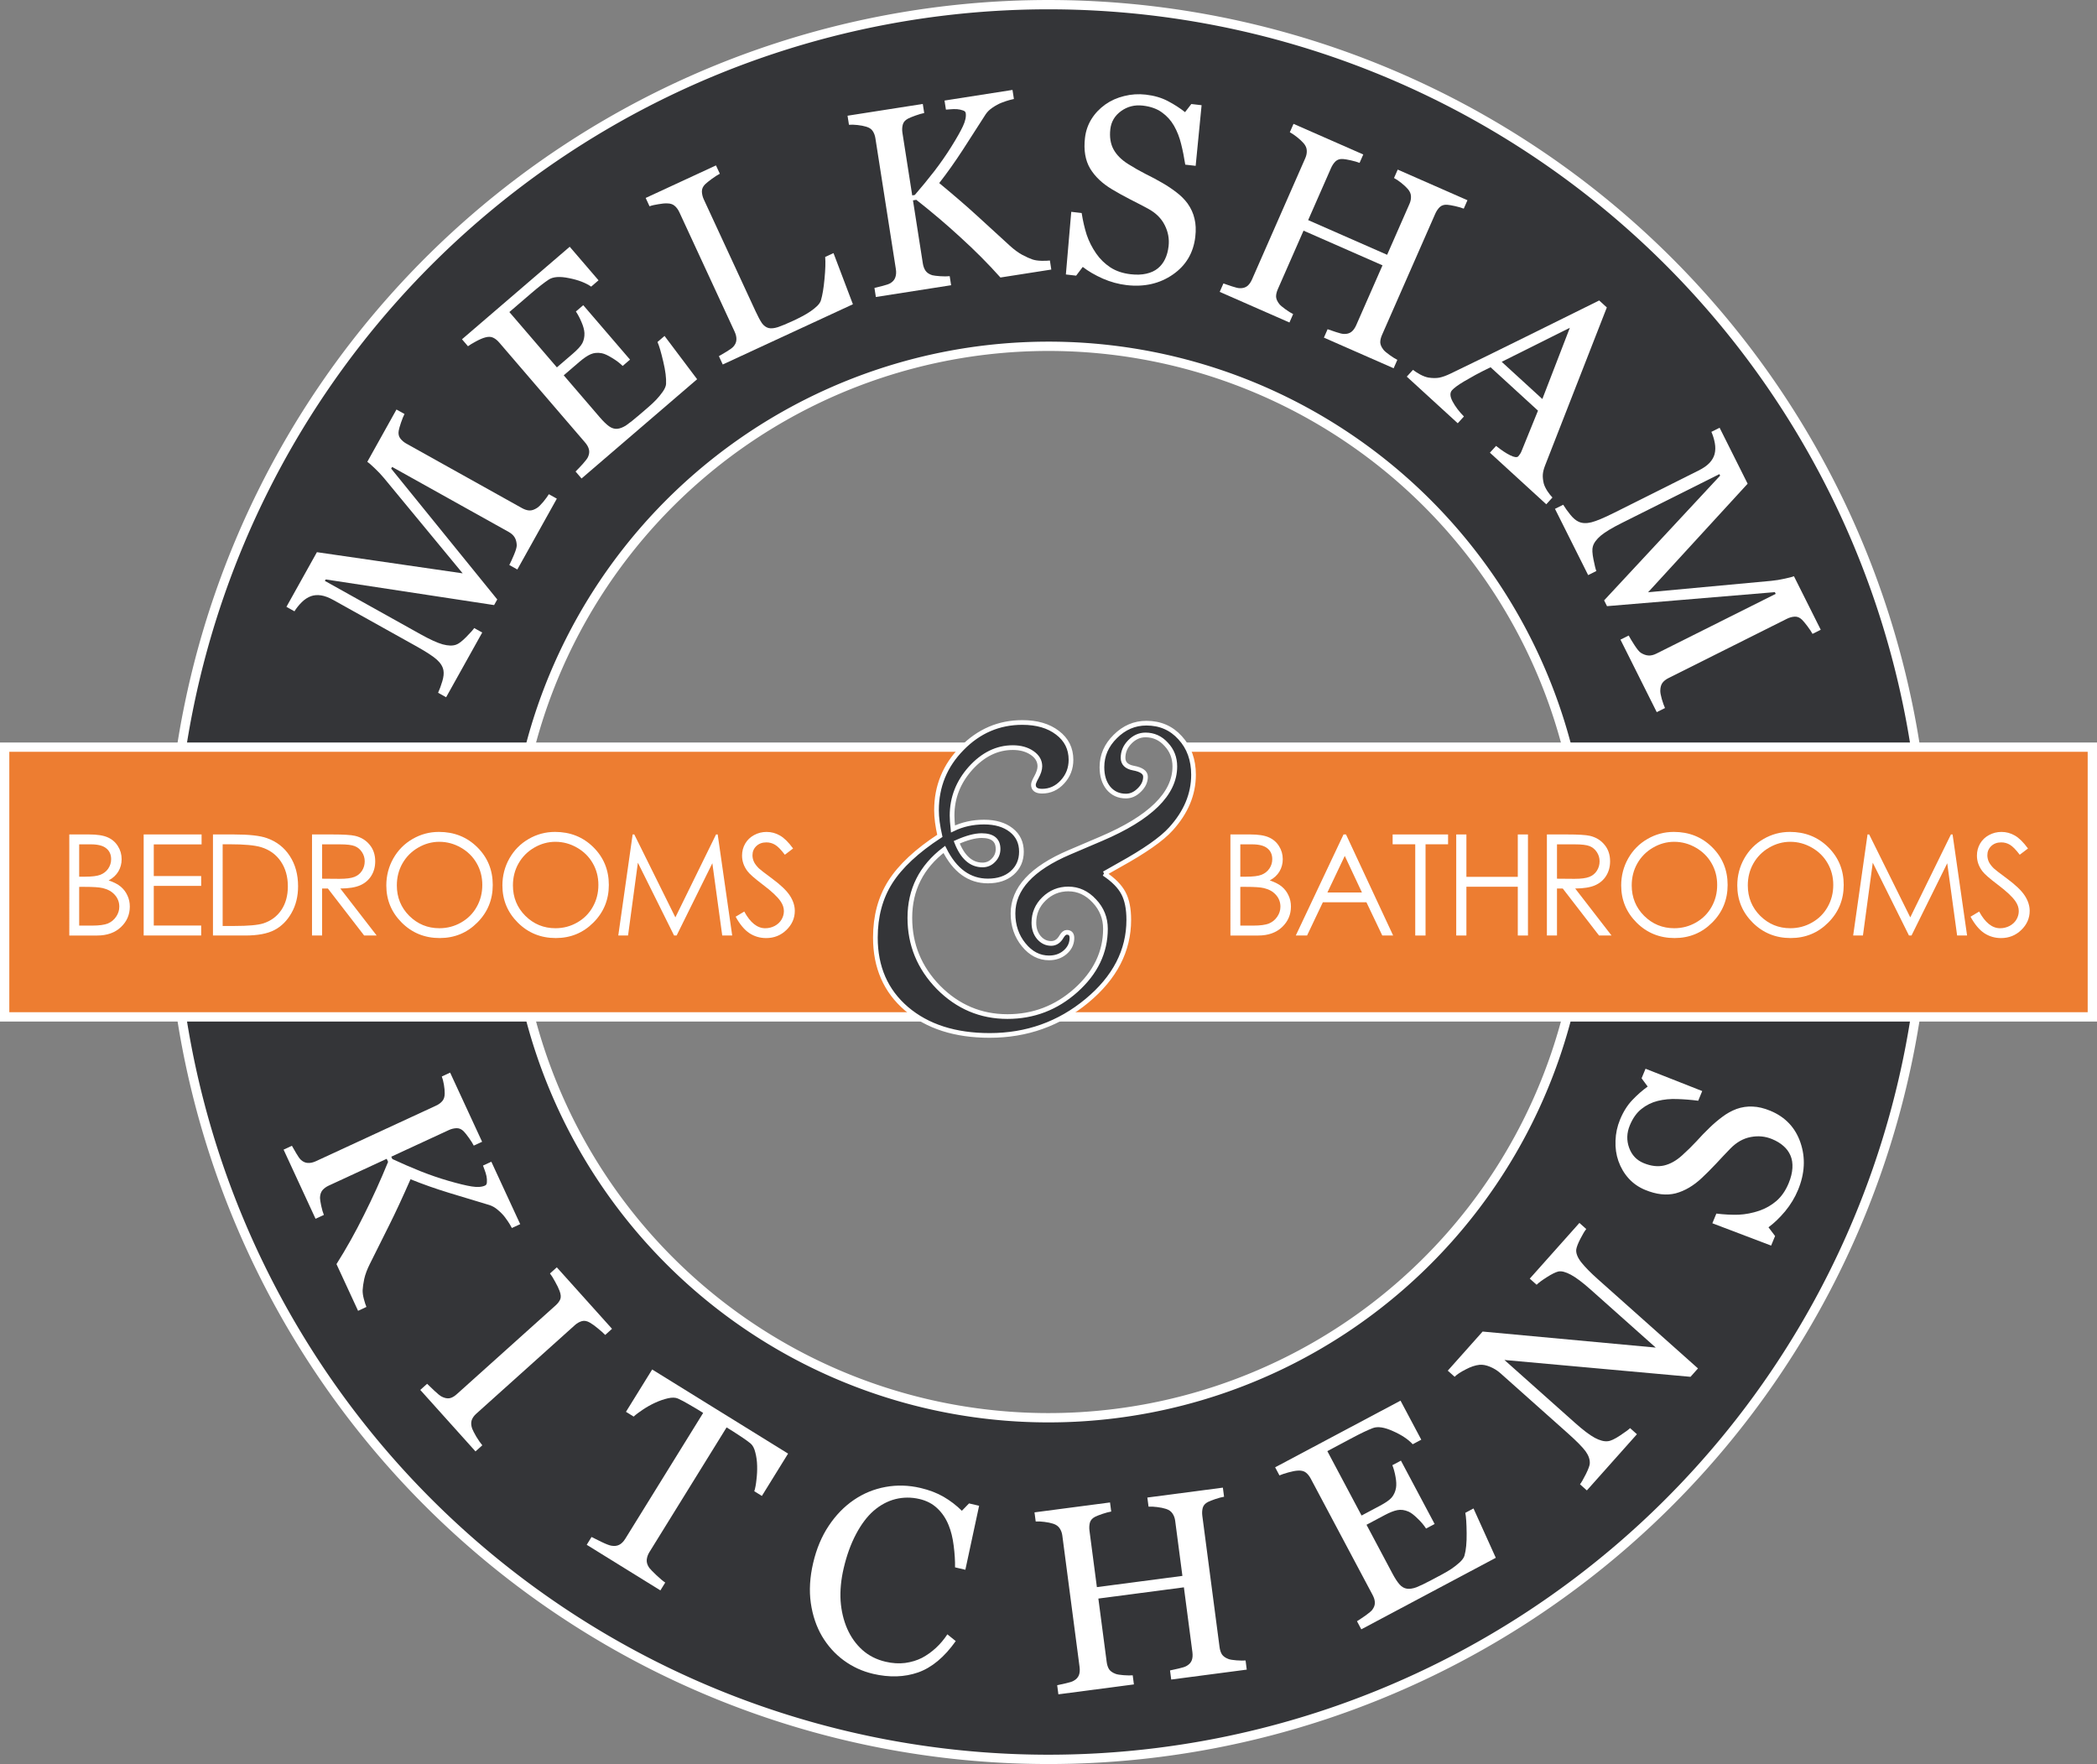 <?xml version="1.0" encoding="UTF-8" standalone="no"?>
<!-- Created with Inkscape (http://www.inkscape.org/) -->

<svg
   xmlns:dc="http://purl.org/dc/elements/1.1/"
   xmlns:cc="http://creativecommons.org/ns#"
   xmlns:rdf="http://www.w3.org/1999/02/22-rdf-syntax-ns#"
   xmlns:svg="http://www.w3.org/2000/svg"
   xmlns="http://www.w3.org/2000/svg"
   xmlns:sodipodi="http://sodipodi.sourceforge.net/DTD/sodipodi-0.dtd"
   xmlns:inkscape="http://www.inkscape.org/namespaces/inkscape"
   width="178.764mm"
   height="150.397mm"
   viewBox="0 0 178.764 150.397"
   version="1.1"
   id="svg8"
   inkscape:version="0.92.4 (5da689c313, 2019-01-14)"
   sodipodi:docname="MK-Logo.svg">
  <rect x="0" y="0" width="178.764" height="150.397" fill="#808080" stroke="none"/>
  <defs
     id="defs2" />
  <sodipodi:namedview
     id="base"
     pagecolor="#ffffff"
     bordercolor="#666666"
     borderopacity="1.0"
     inkscape:pageopacity="0.0"
     inkscape:pageshadow="2"
     inkscape:zoom="1"
     inkscape:cx="250.10575"
     inkscape:cy="285.28701"
     inkscape:document-units="px"
     inkscape:current-layer="layer1"
     showgrid="false"
     showguides="true"
     inkscape:guide-bbox="true"
     inkscape:snap-global="false"
     inkscape:window-width="1920"
     inkscape:window-height="1001"
     inkscape:window-x="1911"
     inkscape:window-y="700"
     inkscape:window-maximized="1" />
  <g
     inkscape:label="Layer 1"
     inkscape:groupmode="layer"
     id="layer1"
     transform="translate(-15.851,-73.644)">
    <g
       id="g4817">
      <path
         inkscape:connector-curvature="0"
         id="path815"
         d="m 101.561,74.132 a 74.792,74.792 0 0 0 -19.848,3.704 74.792,74.792 0 0 0 -47.477,94.518 74.792,74.792 0 0 0 94.517,47.477 74.792,74.792 0 0 0 47.477,-94.518 74.792,74.792 0 0 0 -74.669,-51.181 z m 1.43,29.088 a 45.669,45.669 0 0 1 45.594,31.252 45.669,45.669 0 0 1 -28.99,57.714 45.669,45.669 0 0 1 -57.714,-28.99 45.669,45.669 0 0 1 28.989,-57.714 45.669,45.669 0 0 1 12.12,-2.262 z"
         style="fill:#343538;fill-opacity:1;stroke:#ffffff;stroke-width:0.794;stroke-miterlimit:4;stroke-dasharray:none;stroke-dashoffset:0;stroke-opacity:1" />
      <g
         id="text863"
         style="font-style:normal;font-variant:normal;font-weight:normal;font-stretch:normal;font-size:22.578px;line-height:1.25;font-family:Georgia;-inkscape-font-specification:'Georgia, Normal';font-variant-ligatures:normal;font-variant-caps:normal;font-variant-numeric:normal;font-feature-settings:normal;text-align:start;letter-spacing:0.529px;word-spacing:0px;writing-mode:lr-tb;text-anchor:start;fill:#ffffff;fill-opacity:1;stroke:none;stroke-width:0.265"
         aria-label="MELKSHAM">
        <path
           id="path931"
           style="font-style:normal;font-variant:normal;font-weight:normal;font-stretch:normal;font-size:22.578px;font-family:Georgia;-inkscape-font-specification:'Georgia, Normal';font-variant-ligatures:normal;font-variant-caps:normal;font-variant-numeric:normal;font-feature-settings:normal;text-align:start;letter-spacing:0.529px;writing-mode:lr-tb;text-anchor:start;fill:#ffffff;stroke-width:0.265"
           d="m 63.32,116.154 -3.367,6.037 -0.684,-0.381 q 0.173,-0.333 0.4,-0.875 0.232,-0.552 0.234,-0.804 -0.016,-0.401 -0.172,-0.664 -0.16,-0.279 -0.516,-0.477 l -9.936,-5.541 -0.081,0.144 9.042,11.152 -0.268,0.481 -14.357,-2.187 -0.07,0.125 8.155,4.548 q 1.184,0.66 1.881,0.86 0.702,0.19 1.144,0.032 0.32,-0.099 0.874,-0.661 0.553,-0.562 0.676,-0.759 l 0.684,0.381 -3.077,5.517 -0.684,-0.381 q 0.203,-0.455 0.36,-0.986 0.163,-0.54 0.096,-0.919 -0.082,-0.487 -0.57,-0.924 -0.489,-0.437 -1.798,-1.167 l -6.99,-3.898 q -0.607,-0.338 -1.072,-0.409 -0.466,-0.07 -0.857,0.065 -0.426,0.153 -0.793,0.517 -0.367,0.363 -0.622,0.776 l -0.684,-0.381 2.599,-4.66 12.425,1.804 -6.706,-8.12 q -0.37,-0.446 -0.81,-0.856 -0.445,-0.425 -0.613,-0.531 l 2.486,-4.458 0.684,0.381 q -0.141,0.275 -0.3,0.742 -0.154,0.457 -0.194,0.687 -0.067,0.392 0.138,0.658 0.205,0.266 0.523,0.443 l 9.85,5.493 q 0.337,0.188 0.633,0.201 0.296,0.013 0.651,-0.217 0.193,-0.12 0.527,-0.514 0.324,-0.4 0.479,-0.655 z"
           inkscape:connector-curvature="0" />
        <path
           id="path933"
           style="font-style:normal;font-variant:normal;font-weight:normal;font-stretch:normal;font-size:22.578px;font-family:Georgia;-inkscape-font-specification:'Georgia, Normal';font-variant-ligatures:normal;font-variant-caps:normal;font-variant-numeric:normal;font-feature-settings:normal;text-align:start;letter-spacing:0.529px;writing-mode:lr-tb;text-anchor:start;fill:#ffffff;stroke-width:0.265"
           d="m 72.502,102.282 2.777,3.69 -9.852,8.462 -0.51,-0.594 q 0.237,-0.232 0.612,-0.642 0.368,-0.418 0.443,-0.584 0.16,-0.355 0.088,-0.642 -0.064,-0.294 -0.329,-0.604 l -7.327,-8.53 q -0.237,-0.276 -0.509,-0.406 -0.279,-0.138 -0.686,-0.021 -0.319,0.085 -0.776,0.332 -0.448,0.24 -0.688,0.417 l -0.51,-0.594 9.183,-7.887 2.457,2.86 -0.627,0.539 q -0.713,-0.492 -1.884,-0.722 -1.17,-0.245 -1.729,0.119 -0.288,0.189 -0.662,0.481 -0.374,0.292 -0.834,0.687 l -1.865,1.602 4.051,4.717 1.338,-1.149 q 0.644,-0.553 0.836,-0.922 0.193,-0.384 0.175,-0.862 -0.024,-0.401 -0.244,-0.91 -0.218,-0.525 -0.485,-0.92 l 0.627,-0.539 3.987,4.641 -0.627,0.539 q -0.378,-0.373 -0.909,-0.687 -0.53,-0.329 -0.861,-0.394 -0.539,-0.103 -0.96,0.084 -0.412,0.18 -0.956,0.647 l -1.338,1.149 3.06,3.563 q 0.46,0.535 0.801,0.78 0.341,0.245 0.695,0.217 0.354,-0.028 0.773,-0.301 0.412,-0.281 1.106,-0.878 0.276,-0.237 0.728,-0.625 0.452,-0.388 0.732,-0.687 0.289,-0.306 0.552,-0.677 0.264,-0.387 0.277,-0.659 0.04,-0.732 -0.239,-1.902 -0.277,-1.186 -0.491,-1.671 z"
           inkscape:connector-curvature="0" />
        <path
           id="path935"
           style="font-style:normal;font-variant:normal;font-weight:normal;font-stretch:normal;font-size:22.578px;font-family:Georgia;-inkscape-font-specification:'Georgia, Normal';font-variant-ligatures:normal;font-variant-caps:normal;font-variant-numeric:normal;font-feature-settings:normal;text-align:start;letter-spacing:0.529px;writing-mode:lr-tb;text-anchor:start;fill:#ffffff;stroke-width:0.265"
           d="m 86.905,95.22 1.654,4.361 -11.095,5.135 -0.329,-0.71 q 0.231,-0.131 0.658,-0.39 0.437,-0.263 0.58,-0.426 0.24,-0.269 0.254,-0.579 0.024,-0.315 -0.156,-0.705 L 73.767,91.74 q -0.157,-0.34 -0.398,-0.545 -0.23,-0.209 -0.645,-0.212 -0.286,-0.014 -0.757,0.071 -0.466,0.07 -0.745,0.175 l -0.329,-0.71 5.993,-2.774 0.329,0.71 q -0.276,0.14 -0.684,0.438 -0.399,0.294 -0.566,0.456 -0.285,0.277 -0.28,0.628 0.014,0.346 0.167,0.676 l 4.413,9.535 q 0.306,0.66 0.537,1.003 0.237,0.328 0.569,0.417 0.313,0.074 0.791,-0.075 0.483,-0.163 1.304,-0.543 0.37,-0.171 0.761,-0.377 0.391,-0.205 0.723,-0.432 0.322,-0.222 0.566,-0.456 0.249,-0.249 0.315,-0.474 0.197,-0.65 0.307,-1.831 0.115,-1.195 0.057,-1.873 z"
           inkscape:connector-curvature="0" />
        <path
           id="path937"
           style="font-style:normal;font-variant:normal;font-weight:normal;font-stretch:normal;font-size:22.578px;font-family:Georgia;-inkscape-font-specification:'Georgia, Normal';font-variant-ligatures:normal;font-variant-caps:normal;font-variant-numeric:normal;font-feature-settings:normal;text-align:start;letter-spacing:0.529px;writing-mode:lr-tb;text-anchor:start;fill:#ffffff;stroke-width:0.265"
           d="m 105.471,96.623 -4.335,0.678 q -1.556,-1.743 -3.39,-3.409 -1.825,-1.679 -3.783,-3.213 l -0.283,0.044 0.841,5.381 q 0.056,0.359 0.231,0.622 0.186,0.261 0.573,0.379 0.186,0.049 0.672,0.085 0.496,0.034 0.814,-0.004 l 0.121,0.773 -6.415,1.003 -0.121,-0.773 q 0.247,-0.061 0.72,-0.179 0.472,-0.119 0.655,-0.236 0.305,-0.193 0.404,-0.487 0.108,-0.307 0.047,-0.699 l -1.744,-11.153 q -0.058,-0.37 -0.231,-0.622 -0.162,-0.254 -0.56,-0.37 -0.316,-0.096 -0.736,-0.141 -0.42,-0.046 -0.728,-0.02 l -0.121,-0.773 6.415,-1.003 0.121,0.773 q -0.303,0.059 -0.747,0.217 -0.444,0.159 -0.65,0.269 -0.35,0.189 -0.433,0.514 -0.083,0.325 -0.027,0.685 l 0.835,5.337 0.218,-0.034 q 0.851,-0.981 1.659,-2.022 0.806,-1.052 1.44,-2.066 0.705,-1.126 1.006,-1.775 0.309,-0.662 0.238,-1.12 -0.026,-0.163 -0.248,-0.229 -0.213,-0.078 -0.485,-0.103 -0.315,-0.018 -0.557,0.009 -0.243,0.016 -0.397,0.029 l -0.121,-0.773 5.795,-0.906 0.121,0.773 q -0.033,0.005 -0.14,0.033 -0.107,0.028 -0.247,0.061 -0.151,0.035 -0.298,0.091 -0.147,0.057 -0.38,0.138 -0.368,0.147 -0.751,0.408 -0.374,0.248 -0.591,0.572 -0.923,1.45 -1.93,3.002 -1.007,1.552 -2.03,2.862 1.949,1.614 3.238,2.796 1.3,1.18 2.76,2.525 0.56,0.515 1.085,0.801 0.523,0.275 0.888,0.397 0.305,0.097 0.742,0.107 0.437,0.01 0.722,-0.024 z"
           inkscape:connector-curvature="0" />
        <path
           id="path939"
           style="font-style:normal;font-variant:normal;font-weight:normal;font-stretch:normal;font-size:22.578px;font-family:Georgia;-inkscape-font-specification:'Georgia, Normal';font-variant-ligatures:normal;font-variant-caps:normal;font-variant-numeric:normal;font-feature-settings:normal;text-align:start;letter-spacing:0.529px;writing-mode:lr-tb;text-anchor:start;fill:#ffffff;stroke-width:0.265"
           d="m 117.096,91.001 q 0.43,0.604 0.584,1.288 0.167,0.674 0.067,1.539 -0.237,2.059 -1.913,3.22 -1.676,1.161 -3.932,0.902 -1.04,-0.12 -2.044,-0.557 -1.003,-0.448 -1.705,-0.995 l -0.563,0.745 -0.876,-0.101 0.459,-5.34 0.887,0.102 q 0.16,1.017 0.43,1.858 0.282,0.831 0.805,1.591 0.495,0.712 1.207,1.182 0.723,0.471 1.73,0.587 0.756,0.087 1.337,-0.046 0.592,-0.132 0.984,-0.453 0.392,-0.321 0.612,-0.784 0.232,-0.473 0.305,-1.108 0.107,-0.931 -0.327,-1.791 -0.432,-0.871 -1.425,-1.407 -0.679,-0.367 -1.56,-0.812 -0.88,-0.456 -1.512,-0.84 -1.246,-0.743 -1.87,-1.78 -0.612,-1.047 -0.434,-2.591 0.102,-0.887 0.552,-1.612 0.45,-0.725 1.187,-1.251 0.701,-0.496 1.602,-0.715 0.903,-0.229 1.845,-0.121 1.073,0.123 1.879,0.549 0.816,0.427 1.467,0.945 l 0.535,-0.693 0.876,0.101 -0.506,5.169 -0.887,-0.102 q -0.139,-0.915 -0.352,-1.761 -0.203,-0.844 -0.609,-1.557 -0.398,-0.689 -1.034,-1.14 -0.635,-0.461 -1.621,-0.575 -1.04,-0.12 -1.851,0.464 -0.811,0.584 -0.921,1.547 -0.116,1.008 0.278,1.73 0.395,0.711 1.244,1.242 0.755,0.475 1.489,0.848 0.746,0.363 1.432,0.764 0.624,0.36 1.185,0.791 0.572,0.432 0.965,0.965 z"
           inkscape:connector-curvature="0" />
        <path
           id="path941"
           style="font-style:normal;font-variant:normal;font-weight:normal;font-stretch:normal;font-size:22.578px;font-family:Georgia;-inkscape-font-specification:'Georgia, Normal';font-variant-ligatures:normal;font-variant-caps:normal;font-variant-numeric:normal;font-feature-settings:normal;text-align:start;letter-spacing:0.529px;writing-mode:lr-tb;text-anchor:start;fill:#ffffff;stroke-width:0.265"
           d="m 134.656,105.037 -5.945,-2.611 0.315,-0.717 q 0.251,0.086 0.723,0.245 0.482,0.164 0.689,0.158 0.356,0.012 0.604,-0.168 0.252,-0.19 0.425,-0.584 l 2.239,-5.097 -6.732,-2.957 -2.19,4.986 q -0.155,0.353 -0.151,0.644 0.015,0.295 0.278,0.628 0.132,0.166 0.526,0.448 0.404,0.286 0.652,0.407 l -0.315,0.717 -5.945,-2.611 0.315,-0.717 q 0.251,0.086 0.723,0.245 0.482,0.164 0.689,0.158 0.356,0.012 0.604,-0.168 0.252,-0.19 0.425,-0.584 l 4.54,-10.336 q 0.142,-0.323 0.126,-0.643 -0.011,-0.33 -0.268,-0.623 -0.215,-0.251 -0.564,-0.525 -0.339,-0.269 -0.613,-0.414 l 0.315,-0.717 5.945,2.611 -0.315,0.717 q -0.287,-0.114 -0.736,-0.215 -0.439,-0.097 -0.672,-0.115 -0.396,-0.03 -0.642,0.2 -0.235,0.234 -0.381,0.567 l -1.951,4.441 6.732,2.957 1.906,-4.34 q 0.142,-0.323 0.126,-0.643 -0.011,-0.33 -0.268,-0.623 -0.215,-0.251 -0.564,-0.525 -0.339,-0.269 -0.613,-0.414 l 0.315,-0.717 5.945,2.611 -0.315,0.717 q -0.287,-0.114 -0.736,-0.215 -0.439,-0.097 -0.672,-0.115 -0.396,-0.03 -0.642,0.2 -0.235,0.234 -0.381,0.567 l -4.536,10.326 q -0.155,0.353 -0.151,0.644 0.015,0.295 0.278,0.628 0.132,0.166 0.526,0.448 0.404,0.286 0.652,0.407 z"
           inkscape:connector-curvature="0" />
        <path
           id="path943"
           style="font-style:normal;font-variant:normal;font-weight:normal;font-stretch:normal;font-size:22.578px;font-family:Georgia;-inkscape-font-specification:'Georgia, Normal';font-variant-ligatures:normal;font-variant-caps:normal;font-variant-numeric:normal;font-feature-settings:normal;text-align:start;letter-spacing:0.529px;writing-mode:lr-tb;text-anchor:start;fill:#ffffff;stroke-width:0.265"
           d="m 147.667,116.633 -4.806,-4.399 0.528,-0.577 q 0.672,0.54 1.198,0.798 0.535,0.265 0.698,0.086 0.067,-0.073 0.147,-0.194 0.081,-0.121 0.122,-0.232 l 1.407,-3.464 -4.042,-3.699 q -0.749,0.361 -1.282,0.65 -0.525,0.296 -0.967,0.55 -0.426,0.253 -0.667,0.435 -0.242,0.182 -0.368,0.321 -0.298,0.325 0.051,0.973 0.349,0.648 0.961,1.268 l -0.528,0.577 -4.343,-3.975 0.528,-0.577 q 0.226,0.177 0.61,0.394 0.392,0.209 0.714,0.265 0.526,0.078 0.921,0.006 0.402,-0.08 0.96,-0.347 2.857,-1.375 6.385,-3.123 3.528,-1.748 6.284,-3.11 l 0.651,0.595 -5.264,13.474 q -0.168,0.429 -0.192,0.765 -0.024,0.337 0.081,0.777 0.083,0.285 0.309,0.642 0.234,0.349 0.43,0.543 z m -0.335,-8.974 2.345,-6.073 -5.81,2.902 z"
           inkscape:connector-curvature="0" />
        <path
           id="path945"
           style="font-style:normal;font-variant:normal;font-weight:normal;font-stretch:normal;font-size:22.578px;font-family:Georgia;-inkscape-font-specification:'Georgia, Normal';font-variant-ligatures:normal;font-variant-caps:normal;font-variant-numeric:normal;font-feature-settings:normal;text-align:start;letter-spacing:0.529px;writing-mode:lr-tb;text-anchor:start;fill:#ffffff;stroke-width:0.265"
           d="m 157.085,134.353 -3.094,-6.181 0.7,-0.35 q 0.178,0.33 0.498,0.823 0.326,0.503 0.533,0.646 0.34,0.212 0.646,0.231 0.32,0.025 0.685,-0.158 l 10.173,-5.093 -0.074,-0.148 -14.307,1.195 -0.247,-0.493 9.89,-10.634 -0.064,-0.128 -8.35,4.18 q -1.213,0.607 -1.769,1.071 -0.552,0.474 -0.67,0.927 -0.099,0.321 0.055,1.094 0.153,0.774 0.247,0.986 l -0.7,0.35 -2.828,-5.649 0.7,-0.35 q 0.262,0.424 0.612,0.853 0.355,0.439 0.705,0.596 0.449,0.207 1.085,0.049 0.636,-0.158 1.977,-0.829 l 7.157,-3.583 q 0.621,-0.311 0.941,-0.656 0.32,-0.345 0.429,-0.745 0.113,-0.439 0.019,-0.947 -0.094,-0.508 -0.291,-0.951 l 0.7,-0.35 2.389,4.771 -8.485,9.253 10.486,-0.972 q 0.577,-0.054 1.163,-0.188 0.601,-0.128 0.784,-0.207 l 2.285,4.564 -0.7,0.35 q -0.148,-0.271 -0.444,-0.665 -0.291,-0.384 -0.459,-0.547 -0.286,-0.276 -0.621,-0.256 -0.335,0.02 -0.661,0.183 l -10.085,5.049 q -0.345,0.173 -0.522,0.409 -0.177,0.237 -0.187,0.661 -0.01,0.227 0.129,0.725 0.148,0.493 0.272,0.764 z"
           inkscape:connector-curvature="0" />
      </g>
      <g
         transform="translate(-14.288)"
         id="text870"
         style="font-style:normal;font-variant:normal;font-weight:normal;font-stretch:normal;font-size:22.578px;line-height:1.25;font-family:Georgia;-inkscape-font-specification:'Georgia, Normal';font-variant-ligatures:normal;font-variant-caps:normal;font-variant-numeric:normal;font-feature-settings:normal;text-align:start;letter-spacing:8.184px;word-spacing:0px;writing-mode:lr-tb;text-anchor:start;fill:#ffffff;fill-opacity:1;stroke:none;stroke-width:0.265"
         aria-label="KITCHENS">
        <path
           inkscape:connector-curvature="0"
           id="path887"
           style="font-style:normal;font-variant:normal;font-weight:normal;font-stretch:normal;font-size:22.578px;font-family:Georgia;-inkscape-font-specification:'Georgia, Normal';font-variant-ligatures:normal;font-variant-caps:normal;font-variant-numeric:normal;font-feature-settings:normal;text-align:start;letter-spacing:8.184px;writing-mode:lr-tb;text-anchor:start;fill:#ffffff;stroke-width:0.265"
           d="m 60.664,185.388 -1.841,-3.983 q 1.249,-1.974 2.348,-4.195 1.113,-2.215 2.052,-4.52 l -0.12,-0.26 -4.943,2.286 q -0.33,0.153 -0.535,0.393 -0.2,0.25 -0.207,0.655 0.004,0.192 0.103,0.669 0.104,0.487 0.228,0.781 l -0.71,0.328 -2.725,-5.894 0.71,-0.328 q 0.126,0.221 0.37,0.643 0.244,0.422 0.407,0.565 0.269,0.24 0.579,0.254 0.325,0.02 0.685,-0.147 l 10.247,-4.738 q 0.34,-0.157 0.535,-0.393 0.199,-0.226 0.202,-0.64 0.005,-0.33 -0.066,-0.747 -0.071,-0.417 -0.181,-0.706 l 0.71,-0.328 2.725,5.894 -0.71,0.328 q -0.14,-0.276 -0.414,-0.659 -0.274,-0.383 -0.437,-0.551 -0.277,-0.285 -0.613,-0.275 -0.336,0.009 -0.666,0.162 l -4.903,2.267 0.093,0.2 q 1.177,0.549 2.4,1.04 1.233,0.487 2.382,0.818 1.276,0.369 1.983,0.48 0.722,0.116 1.142,-0.079 0.15,-0.069 0.152,-0.301 0.017,-0.226 -0.034,-0.494 -0.07,-0.308 -0.161,-0.533 -0.082,-0.229 -0.137,-0.374 l 0.71,-0.328 2.461,5.323 -0.71,0.328 q -0.014,-0.03 -0.07,-0.125 -0.056,-0.095 -0.126,-0.221 -0.075,-0.135 -0.17,-0.262 -0.095,-0.126 -0.237,-0.328 -0.242,-0.313 -0.598,-0.61 -0.341,-0.292 -0.713,-0.411 -1.647,-0.489 -3.416,-1.032 -1.769,-0.542 -3.309,-1.167 -1.018,2.317 -1.801,3.881 -0.778,1.574 -1.671,3.347 -0.341,0.68 -0.473,1.263 -0.121,0.578 -0.138,0.963 -0.01,0.32 0.101,0.743 0.11,0.423 0.221,0.687 z" />
        <path
           inkscape:connector-curvature="0"
           id="path889"
           style="font-style:normal;font-variant:normal;font-weight:normal;font-stretch:normal;font-size:22.578px;font-family:Georgia;-inkscape-font-specification:'Georgia, Normal';font-variant-ligatures:normal;font-variant-caps:normal;font-variant-numeric:normal;font-feature-settings:normal;text-align:start;letter-spacing:8.184px;writing-mode:lr-tb;text-anchor:start;fill:#ffffff;stroke-width:0.265"
           d="m 70.674,197.373 -4.707,-5.241 0.582,-0.523 q 0.215,0.207 0.624,0.596 0.409,0.389 0.629,0.502 0.35,0.175 0.641,0.136 0.299,-0.046 0.627,-0.341 l 8.431,-7.573 q 0.287,-0.258 0.395,-0.517 0.116,-0.267 -0.055,-0.721 -0.123,-0.334 -0.379,-0.785 -0.241,-0.45 -0.439,-0.703 l 0.582,-0.523 4.707,5.241 -0.582,0.523 q -0.237,-0.247 -0.611,-0.548 -0.366,-0.308 -0.684,-0.497 -0.378,-0.223 -0.696,-0.131 -0.317,0.092 -0.588,0.335 l -8.423,7.566 q -0.271,0.243 -0.381,0.549 -0.095,0.307 0.04,0.705 0.089,0.231 0.353,0.69 0.28,0.46 0.515,0.738 z" />
        <path
           inkscape:connector-curvature="0"
           id="path891"
           style="font-style:normal;font-variant:normal;font-weight:normal;font-stretch:normal;font-size:22.578px;font-family:Georgia;-inkscape-font-specification:'Georgia, Normal';font-variant-ligatures:normal;font-variant-caps:normal;font-variant-numeric:normal;font-feature-settings:normal;text-align:start;letter-spacing:8.184px;writing-mode:lr-tb;text-anchor:start;fill:#ffffff;stroke-width:0.265"
           d="m 95.088,201.169 -0.647,-0.4 q 0.124,-0.39 0.184,-0.988 0.074,-0.602 0.058,-1.183 -0.014,-0.605 -0.155,-1.133 -0.125,-0.531 -0.405,-0.769 -0.267,-0.217 -0.696,-0.509 -0.429,-0.291 -0.804,-0.524 l -0.544,-0.337 -6.585,10.64 q -0.191,0.309 -0.223,0.653 -0.025,0.334 0.216,0.678 0.128,0.17 0.593,0.613 0.474,0.449 0.768,0.644 l -0.412,0.666 -6.281,-3.887 0.412,-0.666 q 0.274,0.144 0.843,0.418 0.579,0.28 0.837,0.324 0.385,0.07 0.665,-0.068 0.295,-0.142 0.533,-0.526 l 6.637,-10.724 -0.544,-0.337 q -0.291,-0.18 -0.733,-0.428 -0.437,-0.258 -0.86,-0.454 -0.333,-0.154 -0.879,-0.025 -0.531,0.125 -1.073,0.373 -0.542,0.248 -1.054,0.592 -0.506,0.335 -0.782,0.592 l -0.656,-0.406 2.234,-3.609 11.586,7.171 z" />
        <path
           inkscape:connector-curvature="0"
           id="path893"
           style="font-style:normal;font-variant:normal;font-weight:normal;font-stretch:normal;font-size:22.578px;font-family:Georgia;-inkscape-font-specification:'Georgia, Normal';font-variant-ligatures:normal;font-variant-caps:normal;font-variant-numeric:normal;font-feature-settings:normal;text-align:start;letter-spacing:8.184px;writing-mode:lr-tb;text-anchor:start;fill:#ffffff;stroke-width:0.265"
           d="m 104.555,216.33 q -1.363,-0.318 -2.494,-1.148 -1.12,-0.828 -1.851,-2.062 -0.72,-1.232 -0.95,-2.814 -0.228,-1.593 0.198,-3.418 0.426,-1.825 1.33,-3.176 0.907,-1.362 2.145,-2.205 1.225,-0.835 2.692,-1.104 1.467,-0.269 2.98,0.085 1.127,0.263 1.975,0.755 0.847,0.492 1.556,1.19 l 0.611,-0.627 0.859,0.201 -1.172,5.455 -0.88,-0.206 q 0.014,-0.835 -0.114,-1.838 -0.125,-1.014 -0.437,-1.766 -0.345,-0.85 -0.958,-1.424 -0.611,-0.584 -1.523,-0.797 -1.041,-0.243 -2.051,0.008 -0.999,0.254 -1.864,1.002 -0.826,0.724 -1.493,1.983 -0.668,1.259 -1.054,2.912 -0.341,1.46 -0.262,2.769 0.092,1.301 0.564,2.385 0.474,1.073 1.288,1.806 0.824,0.736 1.984,1.007 0.87,0.203 1.662,0.105 0.795,-0.109 1.437,-0.434 0.647,-0.347 1.195,-0.853 0.548,-0.506 0.971,-1.154 l 0.715,0.575 q -1.452,2.05 -3.205,2.671 -1.75,0.61 -3.854,0.119 z" />
        <path
           inkscape:connector-curvature="0"
           id="path895"
           style="font-style:normal;font-variant:normal;font-weight:normal;font-stretch:normal;font-size:22.578px;font-family:Georgia;-inkscape-font-specification:'Georgia, Normal';font-variant-ligatures:normal;font-variant-caps:normal;font-variant-numeric:normal;font-feature-settings:normal;text-align:start;letter-spacing:8.184px;writing-mode:lr-tb;text-anchor:start;fill:#ffffff;stroke-width:0.265"
           d="m 136.421,215.975 -6.438,0.845 -0.102,-0.776 q 0.259,-0.056 0.746,-0.165 0.497,-0.11 0.671,-0.222 0.311,-0.174 0.429,-0.457 0.117,-0.293 0.061,-0.72 l -0.725,-5.52 -7.291,0.957 0.709,5.4 q 0.05,0.383 0.205,0.629 0.166,0.245 0.563,0.393 0.199,0.074 0.682,0.111 0.494,0.035 0.769,0.01 l 0.102,0.776 -6.438,0.845 -0.102,-0.776 q 0.259,-0.056 0.746,-0.165 0.497,-0.11 0.671,-0.222 0.311,-0.174 0.429,-0.457 0.117,-0.293 0.061,-0.72 l -1.469,-11.193 q -0.046,-0.35 -0.225,-0.615 -0.181,-0.276 -0.552,-0.395 -0.314,-0.103 -0.754,-0.157 -0.43,-0.055 -0.739,-0.036 l -0.102,-0.776 6.438,-0.845 0.102,0.776 q -0.305,0.051 -0.741,0.197 -0.426,0.145 -0.634,0.25 -0.354,0.18 -0.445,0.503 -0.08,0.322 -0.033,0.683 l 0.631,4.809 7.291,-0.957 -0.617,-4.7 q -0.046,-0.35 -0.225,-0.615 -0.181,-0.276 -0.552,-0.395 -0.314,-0.103 -0.754,-0.157 -0.43,-0.055 -0.739,-0.036 l -0.102,-0.776 6.438,-0.845 0.102,0.776 q -0.305,0.051 -0.741,0.197 -0.426,0.145 -0.634,0.25 -0.354,0.18 -0.445,0.503 -0.08,0.322 -0.033,0.683 l 1.468,11.182 q 0.05,0.383 0.205,0.629 0.166,0.245 0.563,0.393 0.199,0.074 0.682,0.111 0.494,0.035 0.769,0.01 z" />
        <path
           inkscape:connector-curvature="0"
           id="path897"
           style="font-style:normal;font-variant:normal;font-weight:normal;font-stretch:normal;font-size:22.578px;font-family:Georgia;-inkscape-font-specification:'Georgia, Normal';font-variant-ligatures:normal;font-variant-caps:normal;font-variant-numeric:normal;font-feature-settings:normal;text-align:start;letter-spacing:8.184px;writing-mode:lr-tb;text-anchor:start;fill:#ffffff;stroke-width:0.265"
           d="m 155.751,202.235 1.901,4.208 -11.466,6.097 -0.367,-0.691 q 0.282,-0.175 0.737,-0.492 0.45,-0.327 0.56,-0.473 0.234,-0.312 0.226,-0.607 0.002,-0.301 -0.189,-0.661 l -5.279,-9.928 q -0.171,-0.321 -0.407,-0.508 -0.242,-0.196 -0.665,-0.171 -0.33,0.013 -0.83,0.154 -0.49,0.136 -0.763,0.256 l -0.367,-0.691 10.688,-5.683 1.77,3.329 -0.73,0.388 q -0.588,-0.636 -1.68,-1.117 -1.088,-0.495 -1.713,-0.263 -0.322,0.122 -0.751,0.325 -0.429,0.203 -0.964,0.488 l -2.171,1.154 2.919,5.49 1.557,-0.828 q 0.75,-0.399 1.018,-0.716 0.273,-0.332 0.36,-0.803 0.064,-0.396 -0.038,-0.941 -0.098,-0.56 -0.272,-1.004 l 0.73,-0.388 2.873,5.402 -0.73,0.388 q -0.287,-0.447 -0.737,-0.869 -0.445,-0.438 -0.754,-0.573 -0.504,-0.219 -0.955,-0.129 -0.442,0.085 -1.074,0.421 l -1.557,0.828 2.205,4.147 q 0.331,0.623 0.61,0.937 0.279,0.314 0.631,0.364 0.351,0.05 0.821,-0.124 0.464,-0.184 1.272,-0.614 0.321,-0.171 0.847,-0.45 0.526,-0.28 0.865,-0.51 0.349,-0.236 0.687,-0.54 0.342,-0.319 0.414,-0.582 0.199,-0.705 0.184,-1.908 -0.011,-1.218 -0.113,-1.738 z" />
        <path
           inkscape:connector-curvature="0"
           id="path899"
           style="font-style:normal;font-variant:normal;font-weight:normal;font-stretch:normal;font-size:22.578px;font-family:Georgia;-inkscape-font-specification:'Georgia, Normal';font-variant-ligatures:normal;font-variant-caps:normal;font-variant-numeric:normal;font-feature-settings:normal;text-align:start;letter-spacing:8.184px;writing-mode:lr-tb;text-anchor:start;fill:#ffffff;stroke-width:0.265"
           d="m 165.364,178.416 q -0.197,0.238 -0.499,0.825 -0.302,0.587 -0.354,0.911 -0.058,0.48 0.431,1.107 0.496,0.619 1.394,1.419 l 8.552,7.62 -0.638,0.716 -15.863,-1.436 6.025,5.368 q 1.012,0.902 1.666,1.263 0.661,0.352 1.126,0.294 0.35,-0.028 1.034,-0.481 0.684,-0.453 0.861,-0.635 l 0.584,0.521 -4.268,4.79 -0.584,-0.521 q 0.182,-0.237 0.511,-0.888 0.321,-0.659 0.323,-0.893 0.026,-0.493 -0.348,-1.018 -0.382,-0.532 -1.526,-1.552 l -5.753,-5.126 q -0.379,-0.337 -0.875,-0.543 -0.496,-0.206 -0.9,-0.167 -0.536,0.054 -1.18,0.396 -0.645,0.326 -0.94,0.624 l -0.584,-0.521 2.97,-3.334 14.758,1.367 -5.556,-4.95 q -1.021,-0.909 -1.681,-1.262 -0.669,-0.36 -1.07,-0.274 -0.362,0.091 -0.979,0.486 -0.61,0.387 -0.869,0.643 l -0.584,-0.521 4.232,-4.749 z" />
        <path
           inkscape:connector-curvature="0"
           id="path901"
           style="font-style:normal;font-variant:normal;font-weight:normal;font-stretch:normal;font-size:22.578px;font-family:Georgia;-inkscape-font-specification:'Georgia, Normal';font-variant-ligatures:normal;font-variant-caps:normal;font-variant-numeric:normal;font-feature-settings:normal;text-align:start;letter-spacing:8.184px;writing-mode:lr-tb;text-anchor:start;fill:#ffffff;stroke-width:0.265"
           d="m 178.156,168.186 q 0.699,-0.248 1.399,-0.209 0.694,0.024 1.499,0.357 1.915,0.792 2.573,2.722 0.658,1.93 -0.21,4.029 -0.4,0.968 -1.096,1.814 -0.706,0.842 -1.424,1.368 l 0.563,0.746 -0.337,0.815 -5.01,-1.904 0.341,-0.825 q 1.022,0.124 1.905,0.096 0.877,-0.043 1.75,-0.338 0.82,-0.281 1.467,-0.837 0.651,-0.566 1.039,-1.503 0.291,-0.703 0.322,-1.298 0.036,-0.606 -0.166,-1.071 -0.201,-0.465 -0.587,-0.803 -0.391,-0.353 -0.982,-0.597 -0.866,-0.358 -1.812,-0.176 -0.956,0.177 -1.743,0.985 -0.539,0.553 -1.208,1.278 -0.68,0.721 -1.222,1.225 -1.056,0.995 -2.224,1.311 -1.175,0.302 -2.611,-0.292 -0.825,-0.341 -1.399,-0.972 -0.574,-0.631 -0.878,-1.484 -0.285,-0.81 -0.248,-1.737 0.027,-0.931 0.389,-1.807 0.413,-0.998 1.043,-1.657 0.634,-0.668 1.311,-1.152 l -0.52,-0.704 0.337,-0.815 4.832,1.902 -0.341,0.825 q -0.918,-0.117 -1.79,-0.143 -0.868,-0.037 -1.664,0.159 -0.772,0.194 -1.38,0.682 -0.618,0.484 -0.997,1.401 -0.4,0.968 -0.061,1.907 0.339,0.94 1.236,1.31 0.937,0.387 1.74,0.206 0.792,-0.185 1.535,-0.857 0.664,-0.596 1.224,-1.2 0.554,-0.618 1.127,-1.168 0.518,-0.502 1.085,-0.923 0.572,-0.432 1.193,-0.664 z" />
      </g>
      <path
         id="rect4658"
         d="m 16.248,137.336 v 22.995 h 79.662 l -4.096,-6.126 1.404,-6.08 3.321,-3.04 -0.234,-3.508 2.105,-3.601 0.608,-0.639 z m 100.184,0 0.079,0.077 0.187,2.994 -2.479,3.695 -6.501,3.975 2.619,1.918 0.608,3.461 -1.777,3.975 -3.736,2.899 H 194.218 V 137.336 Z"
         style="fill:#ed7d31;fill-opacity:1;stroke:#ffffff;stroke-width:0.794;stroke-miterlimit:4;stroke-dasharray:none;stroke-dashoffset:0;stroke-opacity:1"
         inkscape:connector-curvature="0" />
      <g
         id="text878"
         style="font-style:normal;font-variant:normal;font-weight:normal;font-stretch:normal;font-size:11.994px;line-height:1.25;font-family:'Century Gothic';-inkscape-font-specification:'Century Gothic, Normal';font-variant-ligatures:normal;font-variant-caps:normal;font-variant-numeric:normal;font-feature-settings:normal;text-align:start;letter-spacing:0px;word-spacing:0px;writing-mode:lr-tb;text-anchor:start;fill:#ffffff;fill-opacity:1;stroke:none;stroke-width:0.265"
         aria-label="BATHROOMS">
        <path
           id="path4757"
           style="font-style:normal;font-variant:normal;font-weight:normal;font-stretch:normal;font-size:11.994px;font-family:'Century Gothic';-inkscape-font-specification:'Century Gothic, Normal';font-variant-ligatures:normal;font-variant-caps:normal;font-variant-numeric:normal;font-feature-settings:normal;text-align:start;letter-spacing:-0.529px;writing-mode:lr-tb;text-anchor:start;fill:#ffffff;stroke-width:0.265"
           d="m 120.741,144.779 h 1.698 q 1.025,0 1.575,0.246 0.551,0.24 0.867,0.744 0.322,0.504 0.322,1.119 0,0.574 -0.281,1.048 -0.281,0.469 -0.826,0.761 0.674,0.228 1.037,0.539 0.363,0.305 0.562,0.744 0.205,0.433 0.205,0.943 0,1.037 -0.761,1.757 -0.756,0.715 -2.032,0.715 h -2.366 z m 0.843,0.843 v 2.758 h 0.492 q 0.896,0 1.318,-0.164 0.422,-0.17 0.668,-0.527 0.246,-0.363 0.246,-0.802 0,-0.592 -0.416,-0.925 -0.41,-0.34 -1.312,-0.34 z m 0,3.625 v 3.303 h 1.066 q 0.943,0 1.382,-0.182 0.439,-0.187 0.703,-0.58 0.269,-0.392 0.269,-0.849 0,-0.574 -0.375,-1.001 -0.375,-0.428 -1.031,-0.586 -0.439,-0.105 -1.529,-0.105 z"
           inkscape:connector-curvature="0" />
        <path
           id="path4759"
           style="font-style:normal;font-variant:normal;font-weight:normal;font-stretch:normal;font-size:11.994px;font-family:'Century Gothic';-inkscape-font-specification:'Century Gothic, Normal';font-variant-ligatures:normal;font-variant-caps:normal;font-variant-numeric:normal;font-feature-settings:normal;text-align:start;letter-spacing:-0.529px;writing-mode:lr-tb;text-anchor:start;fill:#ffffff;stroke-width:0.265"
           d="m 130.595,144.779 4.018,8.615 h -0.925 l -1.353,-2.835 h -3.713 l -1.347,2.835 h -0.961 l 4.07,-8.615 z m -0.105,1.827 -1.482,3.122 h 2.946 z"
           inkscape:connector-curvature="0" />
        <path
           id="path4761"
           style="font-style:normal;font-variant:normal;font-weight:normal;font-stretch:normal;font-size:11.994px;font-family:'Century Gothic';-inkscape-font-specification:'Century Gothic, Normal';font-variant-ligatures:normal;font-variant-caps:normal;font-variant-numeric:normal;font-feature-settings:normal;text-align:start;letter-spacing:-0.529px;writing-mode:lr-tb;text-anchor:start;fill:#ffffff;stroke-width:0.265"
           d="m 134.57,145.617 v -0.838 h 4.726 v 0.838 h -1.921 v 7.778 h -0.878 v -7.778 z"
           inkscape:connector-curvature="0" />
        <path
           id="path4763"
           style="font-style:normal;font-variant:normal;font-weight:normal;font-stretch:normal;font-size:11.994px;font-family:'Century Gothic';-inkscape-font-specification:'Century Gothic, Normal';font-variant-ligatures:normal;font-variant-caps:normal;font-variant-numeric:normal;font-feature-settings:normal;text-align:start;letter-spacing:-0.529px;writing-mode:lr-tb;text-anchor:start;fill:#ffffff;stroke-width:0.265"
           d="m 139.991,144.779 h 0.867 v 3.614 h 4.381 v -3.614 h 0.867 v 8.615 h -0.867 v -4.158 h -4.381 v 4.158 h -0.867 z"
           inkscape:connector-curvature="0" />
        <path
           id="path4765"
           style="font-style:normal;font-variant:normal;font-weight:normal;font-stretch:normal;font-size:11.994px;font-family:'Century Gothic';-inkscape-font-specification:'Century Gothic, Normal';font-variant-ligatures:normal;font-variant-caps:normal;font-variant-numeric:normal;font-feature-settings:normal;text-align:start;letter-spacing:-0.529px;writing-mode:lr-tb;text-anchor:start;fill:#ffffff;stroke-width:0.265"
           d="m 147.72,144.779 h 1.716 q 1.435,0 1.944,0.117 0.767,0.176 1.247,0.755 0.48,0.574 0.48,1.417 0,0.703 -0.334,1.236 -0.328,0.533 -0.943,0.808 -0.615,0.269 -1.698,0.275 l 3.098,4.006 h -1.066 l -3.092,-4.006 h -0.492 v 4.006 H 147.72 Z m 0.861,0.843 v 2.928 l 1.482,0.012 q 0.861,0 1.271,-0.164 0.416,-0.164 0.644,-0.521 0.234,-0.363 0.234,-0.808 0,-0.433 -0.234,-0.785 -0.234,-0.357 -0.615,-0.51 -0.381,-0.152 -1.265,-0.152 z"
           inkscape:connector-curvature="0" />
        <path
           id="path4767"
           style="font-style:normal;font-variant:normal;font-weight:normal;font-stretch:normal;font-size:11.994px;font-family:'Century Gothic';-inkscape-font-specification:'Century Gothic, Normal';font-variant-ligatures:normal;font-variant-caps:normal;font-variant-numeric:normal;font-feature-settings:normal;text-align:start;letter-spacing:-0.529px;writing-mode:lr-tb;text-anchor:start;fill:#ffffff;stroke-width:0.265"
           d="m 158.535,144.562 q 1.956,0 3.274,1.306 1.318,1.306 1.318,3.215 0,1.892 -1.318,3.209 -1.312,1.318 -3.204,1.318 -1.915,0 -3.233,-1.312 -1.318,-1.312 -1.318,-3.174 0,-1.242 0.597,-2.302 0.603,-1.06 1.64,-1.657 1.037,-0.603 2.243,-0.603 z m 0.041,0.843 q -0.955,0 -1.81,0.498 -0.855,0.498 -1.335,1.341 -0.48,0.843 -0.48,1.88 0,1.534 1.06,2.595 1.066,1.054 2.565,1.054 1.001,0 1.851,-0.486 0.855,-0.486 1.329,-1.329 0.48,-0.843 0.48,-1.874 0,-1.025 -0.48,-1.851 -0.474,-0.832 -1.341,-1.329 -0.867,-0.498 -1.839,-0.498 z"
           inkscape:connector-curvature="0" />
        <path
           id="path4769"
           style="font-style:normal;font-variant:normal;font-weight:normal;font-stretch:normal;font-size:11.994px;font-family:'Century Gothic';-inkscape-font-specification:'Century Gothic, Normal';font-variant-ligatures:normal;font-variant-caps:normal;font-variant-numeric:normal;font-feature-settings:normal;text-align:start;letter-spacing:-0.529px;writing-mode:lr-tb;text-anchor:start;fill:#ffffff;stroke-width:0.265"
           d="m 168.431,144.562 q 1.956,0 3.274,1.306 1.318,1.306 1.318,3.215 0,1.892 -1.318,3.209 -1.312,1.318 -3.204,1.318 -1.915,0 -3.233,-1.312 -1.318,-1.312 -1.318,-3.174 0,-1.242 0.597,-2.302 0.603,-1.06 1.64,-1.657 1.037,-0.603 2.243,-0.603 z m 0.041,0.843 q -0.955,0 -1.81,0.498 -0.855,0.498 -1.335,1.341 -0.48,0.843 -0.48,1.88 0,1.534 1.06,2.595 1.066,1.054 2.565,1.054 1.001,0 1.851,-0.486 0.855,-0.486 1.329,-1.329 0.48,-0.843 0.48,-1.874 0,-1.025 -0.48,-1.851 -0.474,-0.832 -1.341,-1.329 -0.867,-0.498 -1.839,-0.498 z"
           inkscape:connector-curvature="0" />
        <path
           id="path4771"
           style="font-style:normal;font-variant:normal;font-weight:normal;font-stretch:normal;font-size:11.994px;font-family:'Century Gothic';-inkscape-font-specification:'Century Gothic, Normal';font-variant-ligatures:normal;font-variant-caps:normal;font-variant-numeric:normal;font-feature-settings:normal;text-align:start;letter-spacing:-0.529px;writing-mode:lr-tb;text-anchor:start;fill:#ffffff;stroke-width:0.265"
           d="m 173.829,153.394 1.224,-8.615 h 0.141 l 3.502,7.069 3.467,-7.069 h 0.141 l 1.236,8.615 h -0.849 l -0.843,-6.161 -3.045,6.161 h -0.217 l -3.086,-6.208 -0.838,6.208 z"
           inkscape:connector-curvature="0" />
        <path
           id="path4773"
           style="font-style:normal;font-variant:normal;font-weight:normal;font-stretch:normal;font-size:11.994px;font-family:'Century Gothic';-inkscape-font-specification:'Century Gothic, Normal';font-variant-ligatures:normal;font-variant-caps:normal;font-variant-numeric:normal;font-feature-settings:normal;text-align:start;letter-spacing:-0.529px;writing-mode:lr-tb;text-anchor:start;fill:#ffffff;stroke-width:0.265"
           d="m 183.836,151.79 0.732,-0.439 q 0.773,1.423 1.786,1.423 0.433,0 0.814,-0.199 0.381,-0.205 0.58,-0.545 0.199,-0.34 0.199,-0.72 0,-0.433 -0.293,-0.849 -0.404,-0.574 -1.476,-1.382 -1.078,-0.814 -1.341,-1.177 -0.457,-0.609 -0.457,-1.318 0,-0.562 0.269,-1.025 0.269,-0.463 0.756,-0.726 0.492,-0.269 1.066,-0.269 0.609,0 1.136,0.305 0.533,0.299 1.124,1.107 l -0.703,0.533 q -0.486,-0.644 -0.832,-0.849 -0.34,-0.205 -0.744,-0.205 -0.521,0 -0.855,0.316 -0.328,0.316 -0.328,0.779 0,0.281 0.117,0.545 0.117,0.264 0.428,0.574 0.17,0.164 1.113,0.861 1.119,0.826 1.534,1.47 0.416,0.644 0.416,1.294 0,0.937 -0.715,1.628 -0.709,0.691 -1.728,0.691 -0.785,0 -1.423,-0.416 -0.638,-0.422 -1.177,-1.406 z"
           inkscape:connector-curvature="0" />
      </g>
      <g
         id="text874"
         style="font-style:normal;font-variant:normal;font-weight:normal;font-stretch:normal;font-size:11.994px;line-height:1.25;font-family:'Century Gothic';-inkscape-font-specification:'Century Gothic, Normal';font-variant-ligatures:normal;font-variant-caps:normal;font-variant-numeric:normal;font-feature-settings:normal;text-align:start;letter-spacing:0px;word-spacing:0px;writing-mode:lr-tb;text-anchor:start;fill:#ffffff;fill-opacity:1;stroke:none;stroke-width:0.265"
         aria-label="BEDROOMS">
        <path
           id="path4740"
           style="font-style:normal;font-variant:normal;font-weight:normal;font-stretch:normal;font-size:11.994px;font-family:'Century Gothic';-inkscape-font-specification:'Century Gothic, Normal';font-variant-ligatures:normal;font-variant-caps:normal;font-variant-numeric:normal;font-feature-settings:normal;text-align:start;letter-spacing:-0.529px;writing-mode:lr-tb;text-anchor:start;fill:#ffffff;stroke-width:0.265"
           d="m 21.758,144.779 h 1.698 q 1.025,0 1.575,0.246 0.551,0.24 0.867,0.744 0.322,0.504 0.322,1.119 0,0.574 -0.281,1.048 -0.281,0.469 -0.826,0.761 0.674,0.228 1.037,0.539 0.363,0.305 0.562,0.744 0.205,0.433 0.205,0.943 0,1.037 -0.761,1.757 -0.756,0.715 -2.032,0.715 h -2.366 z m 0.843,0.843 v 2.758 h 0.492 q 0.896,0 1.318,-0.164 0.422,-0.17 0.668,-0.527 0.246,-0.363 0.246,-0.802 0,-0.592 -0.416,-0.925 -0.41,-0.34 -1.312,-0.34 z m 0,3.625 v 3.303 h 1.066 q 0.943,0 1.382,-0.182 0.439,-0.187 0.703,-0.58 0.269,-0.392 0.269,-0.849 0,-0.574 -0.375,-1.001 -0.375,-0.428 -1.031,-0.586 -0.439,-0.105 -1.529,-0.105 z"
           inkscape:connector-curvature="0" />
        <path
           id="path4742"
           style="font-style:normal;font-variant:normal;font-weight:normal;font-stretch:normal;font-size:11.994px;font-family:'Century Gothic';-inkscape-font-specification:'Century Gothic, Normal';font-variant-ligatures:normal;font-variant-caps:normal;font-variant-numeric:normal;font-feature-settings:normal;text-align:start;letter-spacing:-0.529px;writing-mode:lr-tb;text-anchor:start;fill:#ffffff;stroke-width:0.265"
           d="m 28.099,144.779 h 4.937 v 0.849 h -4.076 v 2.694 h 4.041 v 0.843 h -4.041 v 3.379 h 4.041 v 0.849 h -4.902 z"
           inkscape:connector-curvature="0" />
        <path
           id="path4744"
           style="font-style:normal;font-variant:normal;font-weight:normal;font-stretch:normal;font-size:11.994px;font-family:'Century Gothic';-inkscape-font-specification:'Century Gothic, Normal';font-variant-ligatures:normal;font-variant-caps:normal;font-variant-numeric:normal;font-feature-settings:normal;text-align:start;letter-spacing:-0.529px;writing-mode:lr-tb;text-anchor:start;fill:#ffffff;stroke-width:0.265"
           d="m 34.006,153.394 v -8.615 h 1.786 q 1.933,0 2.805,0.31 1.253,0.439 1.956,1.523 0.709,1.083 0.709,2.583 0,1.294 -0.562,2.278 -0.556,0.984 -1.452,1.452 -0.89,0.469 -2.501,0.469 z m 0.826,-0.814 h 0.996 q 1.786,0 2.477,-0.223 0.972,-0.316 1.529,-1.136 0.556,-0.826 0.556,-2.015 0,-1.247 -0.603,-2.132 -0.603,-0.884 -1.681,-1.212 -0.808,-0.246 -2.665,-0.246 h -0.609 z"
           inkscape:connector-curvature="0" />
        <path
           id="path4746"
           style="font-style:normal;font-variant:normal;font-weight:normal;font-stretch:normal;font-size:11.994px;font-family:'Century Gothic';-inkscape-font-specification:'Century Gothic, Normal';font-variant-ligatures:normal;font-variant-caps:normal;font-variant-numeric:normal;font-feature-settings:normal;text-align:start;letter-spacing:-0.529px;writing-mode:lr-tb;text-anchor:start;fill:#ffffff;stroke-width:0.265"
           d="m 42.45,144.779 h 1.716 q 1.435,0 1.944,0.117 0.767,0.176 1.247,0.755 0.48,0.574 0.48,1.417 0,0.703 -0.334,1.236 -0.328,0.533 -0.943,0.808 -0.615,0.269 -1.698,0.275 l 3.098,4.006 h -1.066 l -3.092,-4.006 h -0.492 v 4.006 h -0.861 z m 0.861,0.843 v 2.928 l 1.482,0.012 q 0.861,0 1.271,-0.164 0.416,-0.164 0.644,-0.521 0.234,-0.363 0.234,-0.808 0,-0.433 -0.234,-0.785 -0.234,-0.357 -0.615,-0.51 -0.381,-0.152 -1.265,-0.152 z"
           inkscape:connector-curvature="0" />
        <path
           id="path4748"
           style="font-style:normal;font-variant:normal;font-weight:normal;font-stretch:normal;font-size:11.994px;font-family:'Century Gothic';-inkscape-font-specification:'Century Gothic, Normal';font-variant-ligatures:normal;font-variant-caps:normal;font-variant-numeric:normal;font-feature-settings:normal;text-align:start;letter-spacing:-0.529px;writing-mode:lr-tb;text-anchor:start;fill:#ffffff;stroke-width:0.265"
           d="m 53.265,144.562 q 1.956,0 3.274,1.306 1.318,1.306 1.318,3.215 0,1.892 -1.318,3.209 -1.312,1.318 -3.204,1.318 -1.915,0 -3.233,-1.312 -1.318,-1.312 -1.318,-3.174 0,-1.242 0.597,-2.302 0.603,-1.06 1.64,-1.657 1.037,-0.603 2.243,-0.603 z m 0.041,0.843 q -0.955,0 -1.81,0.498 -0.855,0.498 -1.335,1.341 -0.48,0.843 -0.48,1.88 0,1.534 1.06,2.595 1.066,1.054 2.565,1.054 1.001,0 1.851,-0.486 0.855,-0.486 1.329,-1.329 0.48,-0.843 0.48,-1.874 0,-1.025 -0.48,-1.851 -0.474,-0.832 -1.341,-1.329 -0.867,-0.498 -1.839,-0.498 z"
           inkscape:connector-curvature="0" />
        <path
           id="path4750"
           style="font-style:normal;font-variant:normal;font-weight:normal;font-stretch:normal;font-size:11.994px;font-family:'Century Gothic';-inkscape-font-specification:'Century Gothic, Normal';font-variant-ligatures:normal;font-variant-caps:normal;font-variant-numeric:normal;font-feature-settings:normal;text-align:start;letter-spacing:-0.529px;writing-mode:lr-tb;text-anchor:start;fill:#ffffff;stroke-width:0.265"
           d="m 63.161,144.562 q 1.956,0 3.274,1.306 1.318,1.306 1.318,3.215 0,1.892 -1.318,3.209 -1.312,1.318 -3.204,1.318 -1.915,0 -3.233,-1.312 -1.318,-1.312 -1.318,-3.174 0,-1.242 0.597,-2.302 0.603,-1.06 1.64,-1.657 1.037,-0.603 2.243,-0.603 z m 0.041,0.843 q -0.955,0 -1.81,0.498 -0.855,0.498 -1.335,1.341 -0.48,0.843 -0.48,1.88 0,1.534 1.06,2.595 1.066,1.054 2.565,1.054 1.001,0 1.851,-0.486 0.855,-0.486 1.329,-1.329 0.48,-0.843 0.48,-1.874 0,-1.025 -0.48,-1.851 -0.474,-0.832 -1.341,-1.329 -0.867,-0.498 -1.839,-0.498 z"
           inkscape:connector-curvature="0" />
        <path
           id="path4752"
           style="font-style:normal;font-variant:normal;font-weight:normal;font-stretch:normal;font-size:11.994px;font-family:'Century Gothic';-inkscape-font-specification:'Century Gothic, Normal';font-variant-ligatures:normal;font-variant-caps:normal;font-variant-numeric:normal;font-feature-settings:normal;text-align:start;letter-spacing:-0.529px;writing-mode:lr-tb;text-anchor:start;fill:#ffffff;stroke-width:0.265"
           d="m 68.558,153.394 1.224,-8.615 h 0.141 l 3.502,7.069 3.467,-7.069 h 0.141 l 1.236,8.615 h -0.849 l -0.843,-6.161 -3.045,6.161 h -0.217 l -3.086,-6.208 -0.838,6.208 z"
           inkscape:connector-curvature="0" />
        <path
           id="path4754"
           style="font-style:normal;font-variant:normal;font-weight:normal;font-stretch:normal;font-size:11.994px;font-family:'Century Gothic';-inkscape-font-specification:'Century Gothic, Normal';font-variant-ligatures:normal;font-variant-caps:normal;font-variant-numeric:normal;font-feature-settings:normal;text-align:start;letter-spacing:-0.529px;writing-mode:lr-tb;text-anchor:start;fill:#ffffff;stroke-width:0.265"
           d="m 78.565,151.79 0.732,-0.439 q 0.773,1.423 1.786,1.423 0.433,0 0.814,-0.199 0.381,-0.205 0.58,-0.545 0.199,-0.34 0.199,-0.72 0,-0.433 -0.293,-0.849 -0.404,-0.574 -1.476,-1.382 -1.078,-0.814 -1.341,-1.177 -0.457,-0.609 -0.457,-1.318 0,-0.562 0.269,-1.025 0.269,-0.463 0.756,-0.726 0.492,-0.269 1.066,-0.269 0.609,0 1.136,0.305 0.533,0.299 1.124,1.107 l -0.703,0.533 q -0.486,-0.644 -0.832,-0.849 -0.34,-0.205 -0.744,-0.205 -0.521,0 -0.855,0.316 -0.328,0.316 -0.328,0.779 0,0.281 0.117,0.545 0.117,0.264 0.428,0.574 0.17,0.164 1.113,0.861 1.119,0.826 1.534,1.47 0.416,0.644 0.416,1.294 0,0.937 -0.715,1.628 -0.709,0.691 -1.728,0.691 -0.785,0 -1.423,-0.416 -0.638,-0.422 -1.177,-1.406 z"
           inkscape:connector-curvature="0" />
      </g>
      <g
         transform="translate(1.058)"
         id="text950"
         style="font-style:italic;font-variant:normal;font-weight:normal;font-stretch:normal;font-size:38.806px;line-height:1.25;font-family:'Goudy Old Style';-inkscape-font-specification:'Goudy Old Style, Italic';font-variant-ligatures:normal;font-variant-caps:normal;font-variant-numeric:normal;font-feature-settings:normal;text-align:start;letter-spacing:0px;word-spacing:0px;writing-mode:lr-tb;text-anchor:start;fill:#343538;fill-opacity:1;stroke:#ffffff;stroke-width:0.4;stroke-miterlimit:4;stroke-dasharray:none;stroke-opacity:1"
         aria-label="&amp;">
        <path
           inkscape:connector-curvature="0"
           id="path952"
           style="font-style:italic;font-variant:normal;font-weight:normal;font-stretch:normal;font-size:38.806px;font-family:'Goudy Old Style';-inkscape-font-specification:'Goudy Old Style, Italic';font-variant-ligatures:normal;font-variant-caps:normal;font-variant-numeric:normal;font-feature-settings:normal;text-align:start;writing-mode:lr-tb;text-anchor:start;fill:#343538;fill-opacity:1;stroke:#ffffff;stroke-width:0.4;stroke-miterlimit:4;stroke-dasharray:none;stroke-opacity:1"
           d="m 108.915,148.118 q 1.194,0.796 1.648,1.667 0.455,0.853 0.455,2.274 0,3.941 -3.562,6.897 -3.562,2.956 -8.299,2.956 -4.415,0 -7.087,-2.274 -2.653,-2.274 -2.653,-6.063 0,-2.729 1.27,-4.737 1.288,-2.027 4.225,-3.941 -0.284,-1.251 -0.284,-2.179 0,-3.07 2.16,-5.268 2.16,-2.217 5.154,-2.217 1.857,0 2.994,0.872 1.156,0.872 1.156,2.312 0,1.099 -0.739,1.895 -0.72,0.777 -1.724,0.777 -0.739,0 -0.739,-0.549 0,-0.189 0.246,-0.625 0.303,-0.549 0.303,-0.947 0,-0.682 -0.663,-1.137 -0.663,-0.455 -1.648,-0.455 -2.008,0 -3.6,1.762 -1.573,1.762 -1.573,4.036 0,0.398 0.076,1.137 1.213,-0.587 2.653,-0.587 1.44,0 2.312,0.682 0.872,0.682 0.872,1.838 0,1.118 -0.796,1.819 -0.777,0.682 -2.065,0.682 -2.369,0 -3.714,-2.691 -2.937,2.236 -2.937,5.836 0,3.43 2.444,5.931 2.463,2.482 5.874,2.482 3.335,0 5.836,-2.236 2.52,-2.255 2.52,-5.249 0,-1.364 -0.947,-2.369 -0.947,-1.023 -2.217,-1.023 -1.213,0 -2.084,0.853 -0.853,0.834 -0.853,2.027 0,0.739 0.417,1.251 0.436,0.512 1.061,0.512 0.549,0 0.891,-0.606 0.208,-0.341 0.436,-0.341 0.474,0 0.436,0.568 -0.038,0.682 -0.606,1.156 -0.549,0.455 -1.345,0.455 -1.251,0 -2.16,-1.118 -0.91,-1.118 -0.91,-2.672 0,-3.164 4.813,-5.211 l 2.71,-1.156 q 6.272,-2.672 6.272,-6.158 0,-1.118 -0.739,-1.895 -0.72,-0.796 -1.762,-0.796 -0.758,0 -1.345,0.606 -0.568,0.587 -0.568,1.345 0,0.701 0.872,0.872 1.042,0.189 1.042,0.739 0,0.625 -0.531,1.137 -0.512,0.512 -1.137,0.512 -0.928,0 -1.497,-0.682 -0.549,-0.682 -0.549,-1.781 0,-1.497 1.137,-2.615 1.137,-1.137 2.653,-1.137 1.762,0 2.88,1.251 1.137,1.232 1.137,3.145 0,2.501 -1.933,4.623 -1.156,1.288 -4.415,3.089 -0.417,0.246 -1.27,0.72 z M 96.352,145.446 q 0.758,1.933 2.198,1.933 0.549,0 0.928,-0.398 0.398,-0.398 0.398,-0.966 0,-1.137 -1.402,-1.137 -0.853,0 -2.122,0.568 z" />
      </g>
    </g>
  </g>
</svg>
